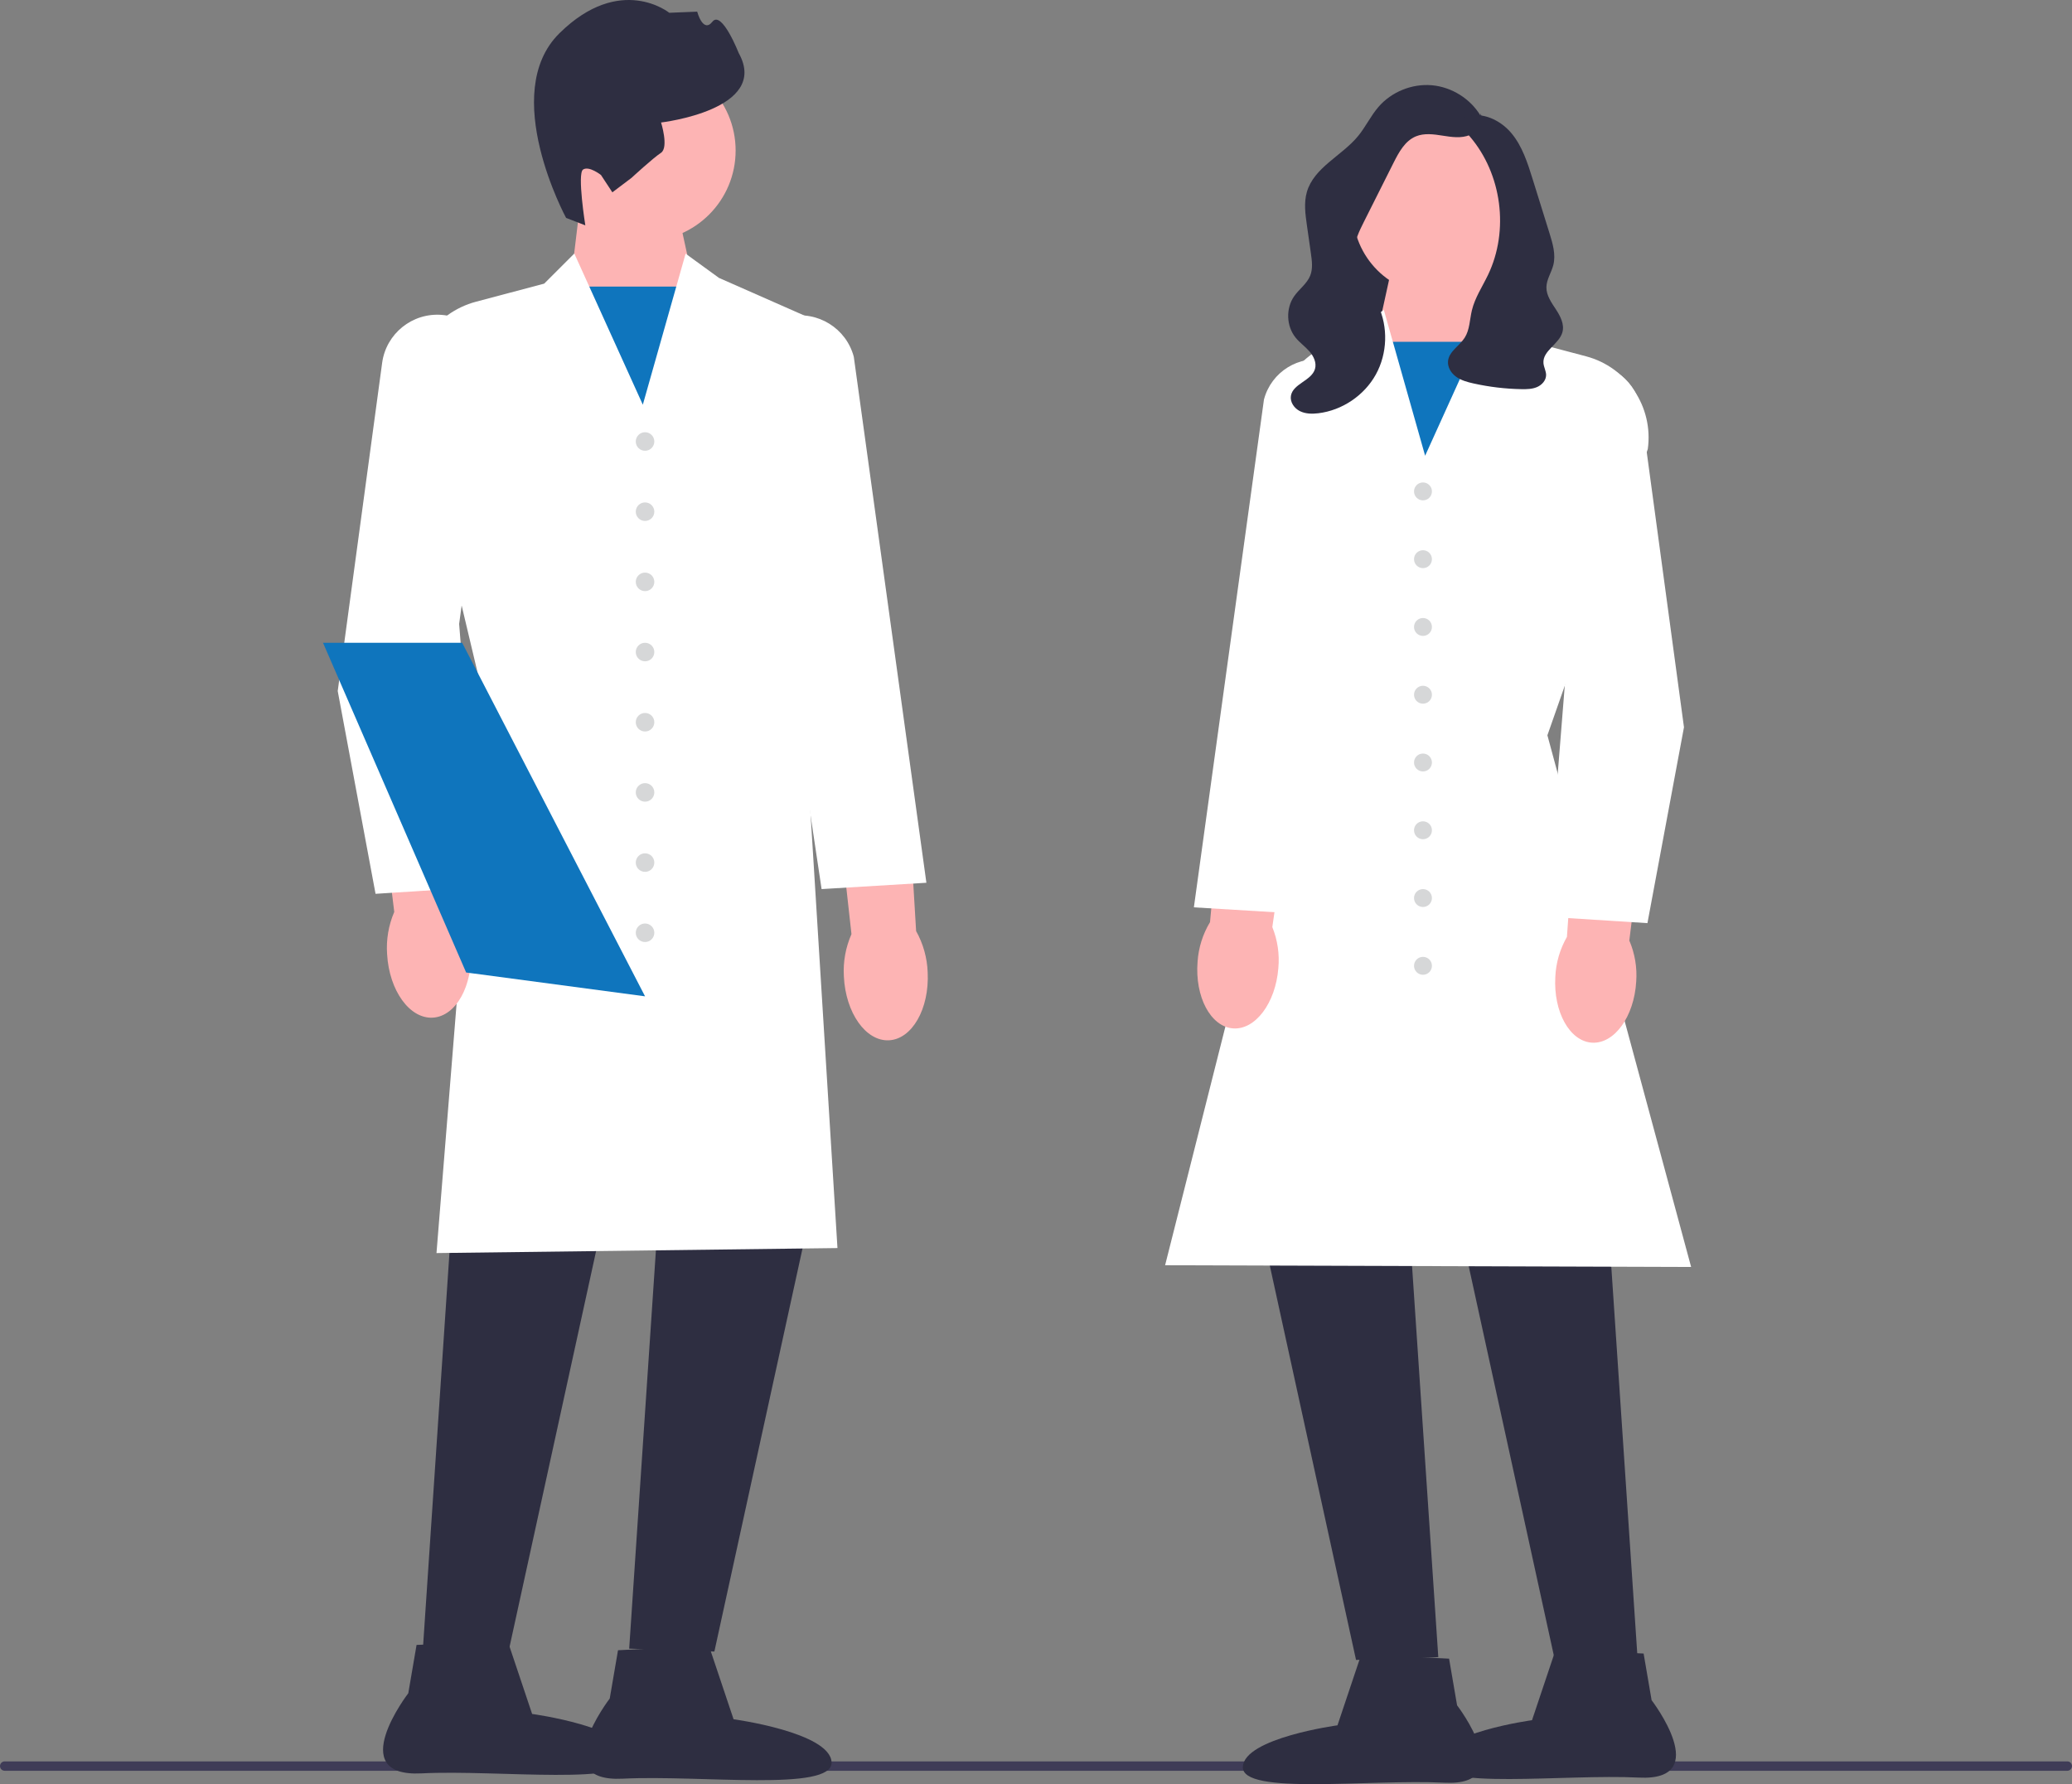 <svg width="519" height="447" viewBox="0 0 519 447" fill="none" xmlns="http://www.w3.org/2000/svg">
<rect x="0" y="0" width="519" height="447" fill="#808080" stroke="none"/>
<g clip-path="url(#clip0_289_2)">
<path d="M0 442.473C0 443.125 0.524 443.649 1.177 443.649H517.823C518.476 443.649 519 443.125 519 442.473C519 441.82 518.476 441.296 517.823 441.296H1.177C0.524 441.296 0 441.82 0 442.473Z" fill="#3F3C57"/>
<path d="M168.568 47.505L174.186 73.127L162.236 108.79L142.982 70.473L145.654 48.243L168.568 47.505Z" fill="#FDB4B4"/>
<path d="M175.23 71.8H141.986V111.942H175.23V71.8Z" fill="#0F75BD"/>
<path d="M161.558 60.411C174.097 60.411 184.261 50.253 184.261 37.722C184.261 25.191 174.097 15.033 161.558 15.033C149.02 15.033 138.855 25.191 138.855 37.722C138.855 50.253 149.02 60.411 161.558 60.411Z" fill="#FDB4B4"/>
<path d="M141.798 54.594C141.798 54.594 124.875 23.359 140.133 8.328C155.391 -6.703 167.639 3.202 167.639 3.202L174.633 2.919C174.633 2.919 176.092 8.42 178.444 5.442C180.796 2.464 185.047 13.31 185.047 13.31C192.936 27.509 165.588 30.689 165.588 30.689C165.588 30.689 167.563 36.976 165.555 38.293C163.548 39.609 158.185 44.562 158.185 44.562L153.385 48.185L150.532 43.842C150.532 43.842 147.552 41.491 146.047 42.478C144.541 43.466 146.612 56.458 146.612 56.458L141.798 54.594L141.798 54.594H141.798H141.798Z" fill="#2E2E41"/>
<path d="M114.561 284.381L105.881 413.777L127.219 414.5L155.429 285.465L114.561 284.381Z" fill="#2E2E41"/>
<path d="M166.28 283.658L157.6 413.054L178.938 413.777L207.147 284.742L166.28 283.658Z" fill="#2E2E41"/>
<path d="M109.334 313.944L120.694 173.013L103.274 99.627C101.772 88.719 108.65 78.396 119.264 75.582L136.31 71.062L143.855 63.522L161.015 101.395L171.733 63.551L180.091 69.626L204.882 80.557L204.871 80.812L200.894 169.462L209.77 312.689L209.377 312.694L109.334 313.944V313.944V313.944Z" fill="#FFFFFF"/>
<path d="M177.569 412.307L183.747 430.74C183.747 430.74 207.919 434.024 208.295 441.503C208.671 448.982 175.444 444.653 155.988 445.63C136.532 446.607 152.728 425.55 152.728 425.55L154.801 413.45L177.569 412.307V412.307Z" fill="#2E2E41"/>
<path d="M127.11 410.979L133.288 429.413C133.288 429.413 157.46 432.697 157.836 440.176C158.212 447.655 124.985 443.325 105.529 444.303C86.073 445.28 102.269 424.223 102.269 424.223L104.342 412.123L127.11 410.979H127.11Z" fill="#2E2E41"/>
<path d="M96.966 239.097C96.704 235.463 97.317 231.819 98.754 228.469L94.143 190.665L112.206 188.999L114.938 227.526C116.754 230.685 117.785 234.232 117.948 237.871C118.479 246.974 114.213 254.624 108.418 254.962C102.624 255.3 97.496 248.197 96.966 239.097H96.966L96.966 239.097L96.966 239.097V239.097Z" fill="#FDB4B4"/>
<path d="M211.375 244.647C211.153 241.009 211.806 237.372 213.279 234.039L209.08 196.187L227.161 194.717L229.472 233.272C231.253 236.45 232.246 240.008 232.369 243.649C232.801 252.757 228.451 260.36 222.653 260.635C216.856 260.91 211.806 253.752 211.375 244.647H211.375L211.375 244.647V244.647Z" fill="#FDB4B4"/>
<path d="M94.069 223.936L94.008 223.61L84.594 173.13L95.718 90.928C96.71 83.589 103.267 78.302 110.661 78.893C114.523 79.202 117.988 81.032 120.418 84.048C122.848 87.063 123.899 90.836 123.378 94.673L115.006 156.323L120.277 222.264L94.069 223.936V223.936Z" fill="#FFFFFF"/>
<path d="M205.796 222.752L186.869 96.487C185.885 92.785 186.461 88.91 188.499 85.618C190.537 82.325 193.748 80.08 197.542 79.296C204.8 77.796 211.967 82.23 213.861 89.389L232.045 221.166L205.796 222.752V222.752Z" fill="#FFFFFF"/>
<path d="M161.572 112.937C162.855 112.937 163.895 111.897 163.895 110.615C163.895 109.332 162.855 108.292 161.572 108.292C160.288 108.292 159.248 109.332 159.248 110.615C159.248 111.897 160.288 112.937 161.572 112.937Z" fill="#D6D7D8"/>
<path d="M161.572 130.52C162.855 130.52 163.895 129.48 163.895 128.198C163.895 126.915 162.855 125.875 161.572 125.875C160.288 125.875 159.248 126.915 159.248 128.198C159.248 129.48 160.288 130.52 161.572 130.52Z" fill="#D6D7D8"/>
<path d="M161.572 148.103C162.855 148.103 163.895 147.063 163.895 145.781C163.895 144.498 162.855 143.458 161.572 143.458C160.288 143.458 159.248 144.498 159.248 145.781C159.248 147.063 160.288 148.103 161.572 148.103Z" fill="#D6D7D8"/>
<path d="M161.572 165.686C162.855 165.686 163.895 164.646 163.895 163.363C163.895 162.081 162.855 161.041 161.572 161.041C160.288 161.041 159.248 162.081 159.248 163.363C159.248 164.646 160.288 165.686 161.572 165.686Z" fill="#D6D7D8"/>
<path d="M161.572 183.269C162.855 183.269 163.895 182.229 163.895 180.946C163.895 179.664 162.855 178.624 161.572 178.624C160.288 178.624 159.248 179.664 159.248 180.946C159.248 182.229 160.288 183.269 161.572 183.269Z" fill="#D6D7D8"/>
<path d="M161.572 200.852C162.855 200.852 163.895 199.812 163.895 198.529C163.895 197.247 162.855 196.207 161.572 196.207C160.288 196.207 159.248 197.247 159.248 198.529C159.248 199.812 160.288 200.852 161.572 200.852Z" fill="#D6D7D8"/>
<path d="M161.572 218.435C162.855 218.435 163.895 217.395 163.895 216.112C163.895 214.83 162.855 213.79 161.572 213.79C160.288 213.79 159.248 214.83 159.248 216.112C159.248 217.395 160.288 218.435 161.572 218.435Z" fill="#D6D7D8"/>
<path d="M161.572 236.017C162.855 236.017 163.895 234.977 163.895 233.695C163.895 232.412 162.855 231.373 161.572 231.373C160.288 231.373 159.248 232.412 159.248 233.695C159.248 234.977 160.288 236.017 161.572 236.017Z" fill="#D6D7D8"/>
<path d="M161.574 249.619L117.607 243.763L116.76 243.651L94.29 191.871L80.908 161.042H115.764L161.574 249.619Z" fill="#0F75BD"/>
<path d="M337.858 53.138L365.811 37.834V81.56H333.482L337.858 53.138Z" fill="#2E2E41"/>
<path d="M371.803 62.887L374.383 84.354L355.79 121.356L344.25 86.917L349.676 62.174L371.803 62.887Z" fill="#FDB4B4"/>
<path d="M375.345 85.635H343.242V124.4H375.345V85.635Z" fill="#0F75BD"/>
<path d="M401.829 290.922L410.211 415.878L389.605 416.576L362.363 291.969L401.829 290.922Z" fill="#2E2E41"/>
<path d="M351.886 290.224L360.268 415.18L339.662 415.878L312.42 291.271L351.886 290.224Z" fill="#2E2E41"/>
<path d="M423.598 317.424L423.107 317.423L291.838 316.994L291.956 316.53L325.705 182.897L317.251 115.457C315.649 102.678 322.494 90.599 334.284 85.401L338.54 83.525L346.626 77.648L356.97 114.178L373.535 77.62L380.833 84.911L397.289 89.275C407.547 91.995 414.192 101.969 412.747 112.475L412.73 112.548L387.598 184.216L423.598 317.424V317.424Z" fill="#FFFFFF"/>
<path d="M340.984 414.458L362.97 415.562L364.972 427.247C364.972 427.247 380.613 447.582 361.824 446.638C343.035 445.694 310.948 449.875 311.312 442.653C311.675 435.431 335.017 432.259 335.017 432.259L340.984 414.458L340.984 414.458Z" fill="#2E2E41"/>
<path d="M389.71 413.177L411.697 414.281L413.699 425.966C413.699 425.966 429.339 446.3 410.55 445.357C391.762 444.413 359.675 448.593 360.038 441.371C360.401 434.149 383.744 430.978 383.744 430.978L389.71 413.177V413.177Z" fill="#2E2E41"/>
<path d="M409.844 245.911H409.844C409.332 254.698 404.381 261.557 398.785 261.231C393.189 260.904 389.069 253.517 389.582 244.726C389.739 241.212 390.736 237.787 392.489 234.736L395.127 197.531L412.571 199.14L408.118 235.647C409.505 238.882 410.097 242.401 409.844 245.91V245.911Z" fill="#FDB4B4"/>
<path d="M320.203 242.569H320.203C319.504 251.344 314.407 258.096 308.82 257.65C303.232 257.205 299.271 249.732 299.971 240.954C300.202 237.444 301.272 234.04 303.089 231.028L306.52 193.887L323.925 195.867L318.695 232.271C320.013 235.534 320.53 239.065 320.203 242.569L320.203 242.569H320.203Z" fill="#FDB4B4"/>
<path d="M412.654 231.283L387.32 229.667L387.351 229.288L392.411 165.977L384.327 106.444C383.823 102.736 384.84 99.088 387.188 96.174C389.537 93.259 392.886 91.49 396.619 91.191C403.767 90.628 410.104 95.73 411.064 102.824L421.806 182.207L421.795 182.266L412.654 231.283Z" fill="#FFFFFF"/>
<path d="M324.421 228.858L299.047 227.325L299.102 226.925L316.6 100.099C318.44 93.134 325.371 88.85 332.383 90.299C336.051 91.057 339.154 93.227 341.124 96.41C343.094 99.592 343.651 103.337 342.691 106.955L324.421 228.858V228.858Z" fill="#FFFFFF"/>
<path d="M356.431 125.361C357.671 125.361 358.675 124.357 358.675 123.118C358.675 121.88 357.671 120.875 356.431 120.875C355.192 120.875 354.188 121.88 354.188 123.118C354.188 124.357 355.192 125.361 356.431 125.361Z" fill="#D6D7D8"/>
<path d="M356.431 142.341C357.671 142.341 358.675 141.337 358.675 140.098C358.675 138.86 357.671 137.855 356.431 137.855C355.192 137.855 354.188 138.86 354.188 140.098C354.188 141.337 355.192 142.341 356.431 142.341Z" fill="#D6D7D8"/>
<path d="M356.431 159.32C357.671 159.32 358.675 158.316 358.675 157.078C358.675 155.839 357.671 154.835 356.431 154.835C355.192 154.835 354.188 155.839 354.188 157.078C354.188 158.316 355.192 159.32 356.431 159.32Z" fill="#D6D7D8"/>
<path d="M356.431 176.3C357.671 176.3 358.675 175.296 358.675 174.057C358.675 172.818 357.671 171.814 356.431 171.814C355.192 171.814 354.188 172.818 354.188 174.057C354.188 175.296 355.192 176.3 356.431 176.3Z" fill="#D6D7D8"/>
<path d="M356.431 193.279C357.671 193.279 358.675 192.275 358.675 191.037C358.675 189.798 357.671 188.794 356.431 188.794C355.192 188.794 354.188 189.798 354.188 191.037C354.188 192.275 355.192 193.279 356.431 193.279Z" fill="#D6D7D8"/>
<path d="M356.431 210.259C357.671 210.259 358.675 209.255 358.675 208.016C358.675 206.777 357.671 205.773 356.431 205.773C355.192 205.773 354.188 206.777 354.188 208.016C354.188 209.255 355.192 210.259 356.431 210.259Z" fill="#D6D7D8"/>
<path d="M356.431 227.238C357.671 227.238 358.675 226.234 358.675 224.996C358.675 223.757 357.671 222.753 356.431 222.753C355.192 222.753 354.188 223.757 354.188 224.996C354.188 226.234 355.192 227.238 356.431 227.238Z" fill="#D6D7D8"/>
<path d="M356.431 244.218C357.671 244.218 358.675 243.214 358.675 241.975C358.675 240.736 357.671 239.732 356.431 239.732C355.192 239.732 354.188 240.736 354.188 241.975C354.188 243.214 355.192 244.218 356.431 244.218Z" fill="#D6D7D8"/>
<path d="M359.838 73.843C371.43 73.843 380.827 64.451 380.827 52.867C380.827 41.282 371.43 31.891 359.838 31.891C348.247 31.891 338.85 41.282 338.85 52.867C338.85 64.451 348.247 73.843 359.838 73.843Z" fill="#FDB4B4"/>
<path d="M370.838 28.38C371.844 30.424 370.249 32.978 368.138 33.837C366.027 34.697 363.642 34.348 361.391 33.991C359.14 33.633 356.752 33.294 354.647 34.168C351.924 35.3 350.389 38.139 349.066 40.773C346.597 45.691 344.127 50.61 341.658 55.528C340.451 57.931 339.218 60.442 339.194 63.13C339.152 68.065 343.069 72.008 345.176 76.471C347.742 81.905 347.531 88.564 344.625 93.824C341.719 99.084 336.193 102.811 330.225 103.536C328.655 103.727 326.993 103.706 325.581 102.993C324.169 102.28 323.092 100.723 323.353 99.164C323.864 96.114 328.527 95.402 329.383 92.431C329.83 90.879 329.039 89.223 327.971 88.012C326.904 86.8 325.554 85.855 324.536 84.602C322.189 81.713 322.033 77.252 324.172 74.206C325.429 72.415 327.374 71.085 328.186 69.054C328.879 67.323 328.627 65.377 328.365 63.531C328.028 61.159 327.691 58.787 327.354 56.415C326.96 53.648 326.573 50.781 327.35 48.096C329.131 41.943 336.083 39.053 340.16 34.111C342.054 31.814 343.329 29.052 345.272 26.797C348.534 23.012 353.669 20.924 358.648 21.358C363.627 21.792 368.322 24.737 370.879 29.029" fill="#2E2E41"/>
<path d="M367.525 28.768C366.499 29.134 366.119 30.469 366.414 31.517C366.709 32.564 367.482 33.397 368.189 34.224C376.191 43.582 378.051 57.737 372.738 68.843C371.325 71.797 369.442 74.577 368.68 77.761C368.125 80.078 368.155 82.62 366.869 84.626C365.56 86.668 362.965 88.036 362.708 90.448C362.543 91.996 363.487 93.499 364.753 94.406C366.018 95.314 367.564 95.729 369.084 96.068C373.035 96.948 377.075 97.428 381.123 97.499C382.442 97.522 383.804 97.494 385.015 96.968C386.225 96.443 387.258 95.303 387.272 93.984C387.283 92.948 386.685 91.992 386.608 90.958C386.38 87.86 390.551 86.212 391.363 83.214C391.897 81.243 390.845 79.215 389.724 77.508C388.602 75.8 387.323 74.008 387.35 71.966C387.377 70.011 388.604 68.29 389.081 66.394C389.741 63.771 388.931 61.028 388.126 58.446C387.443 56.251 386.759 54.056 386.076 51.861C385.349 49.528 384.622 47.194 383.896 44.861C382.627 40.787 381.295 36.595 378.55 33.328C375.805 30.061 371.256 27.919 367.201 29.253" fill="#2E2E41"/>
</g>
<defs>
<clipPath id="clip0_289_2">
<rect width="519" height="447" fill="white"/>
</clipPath>
</defs>
</svg>
